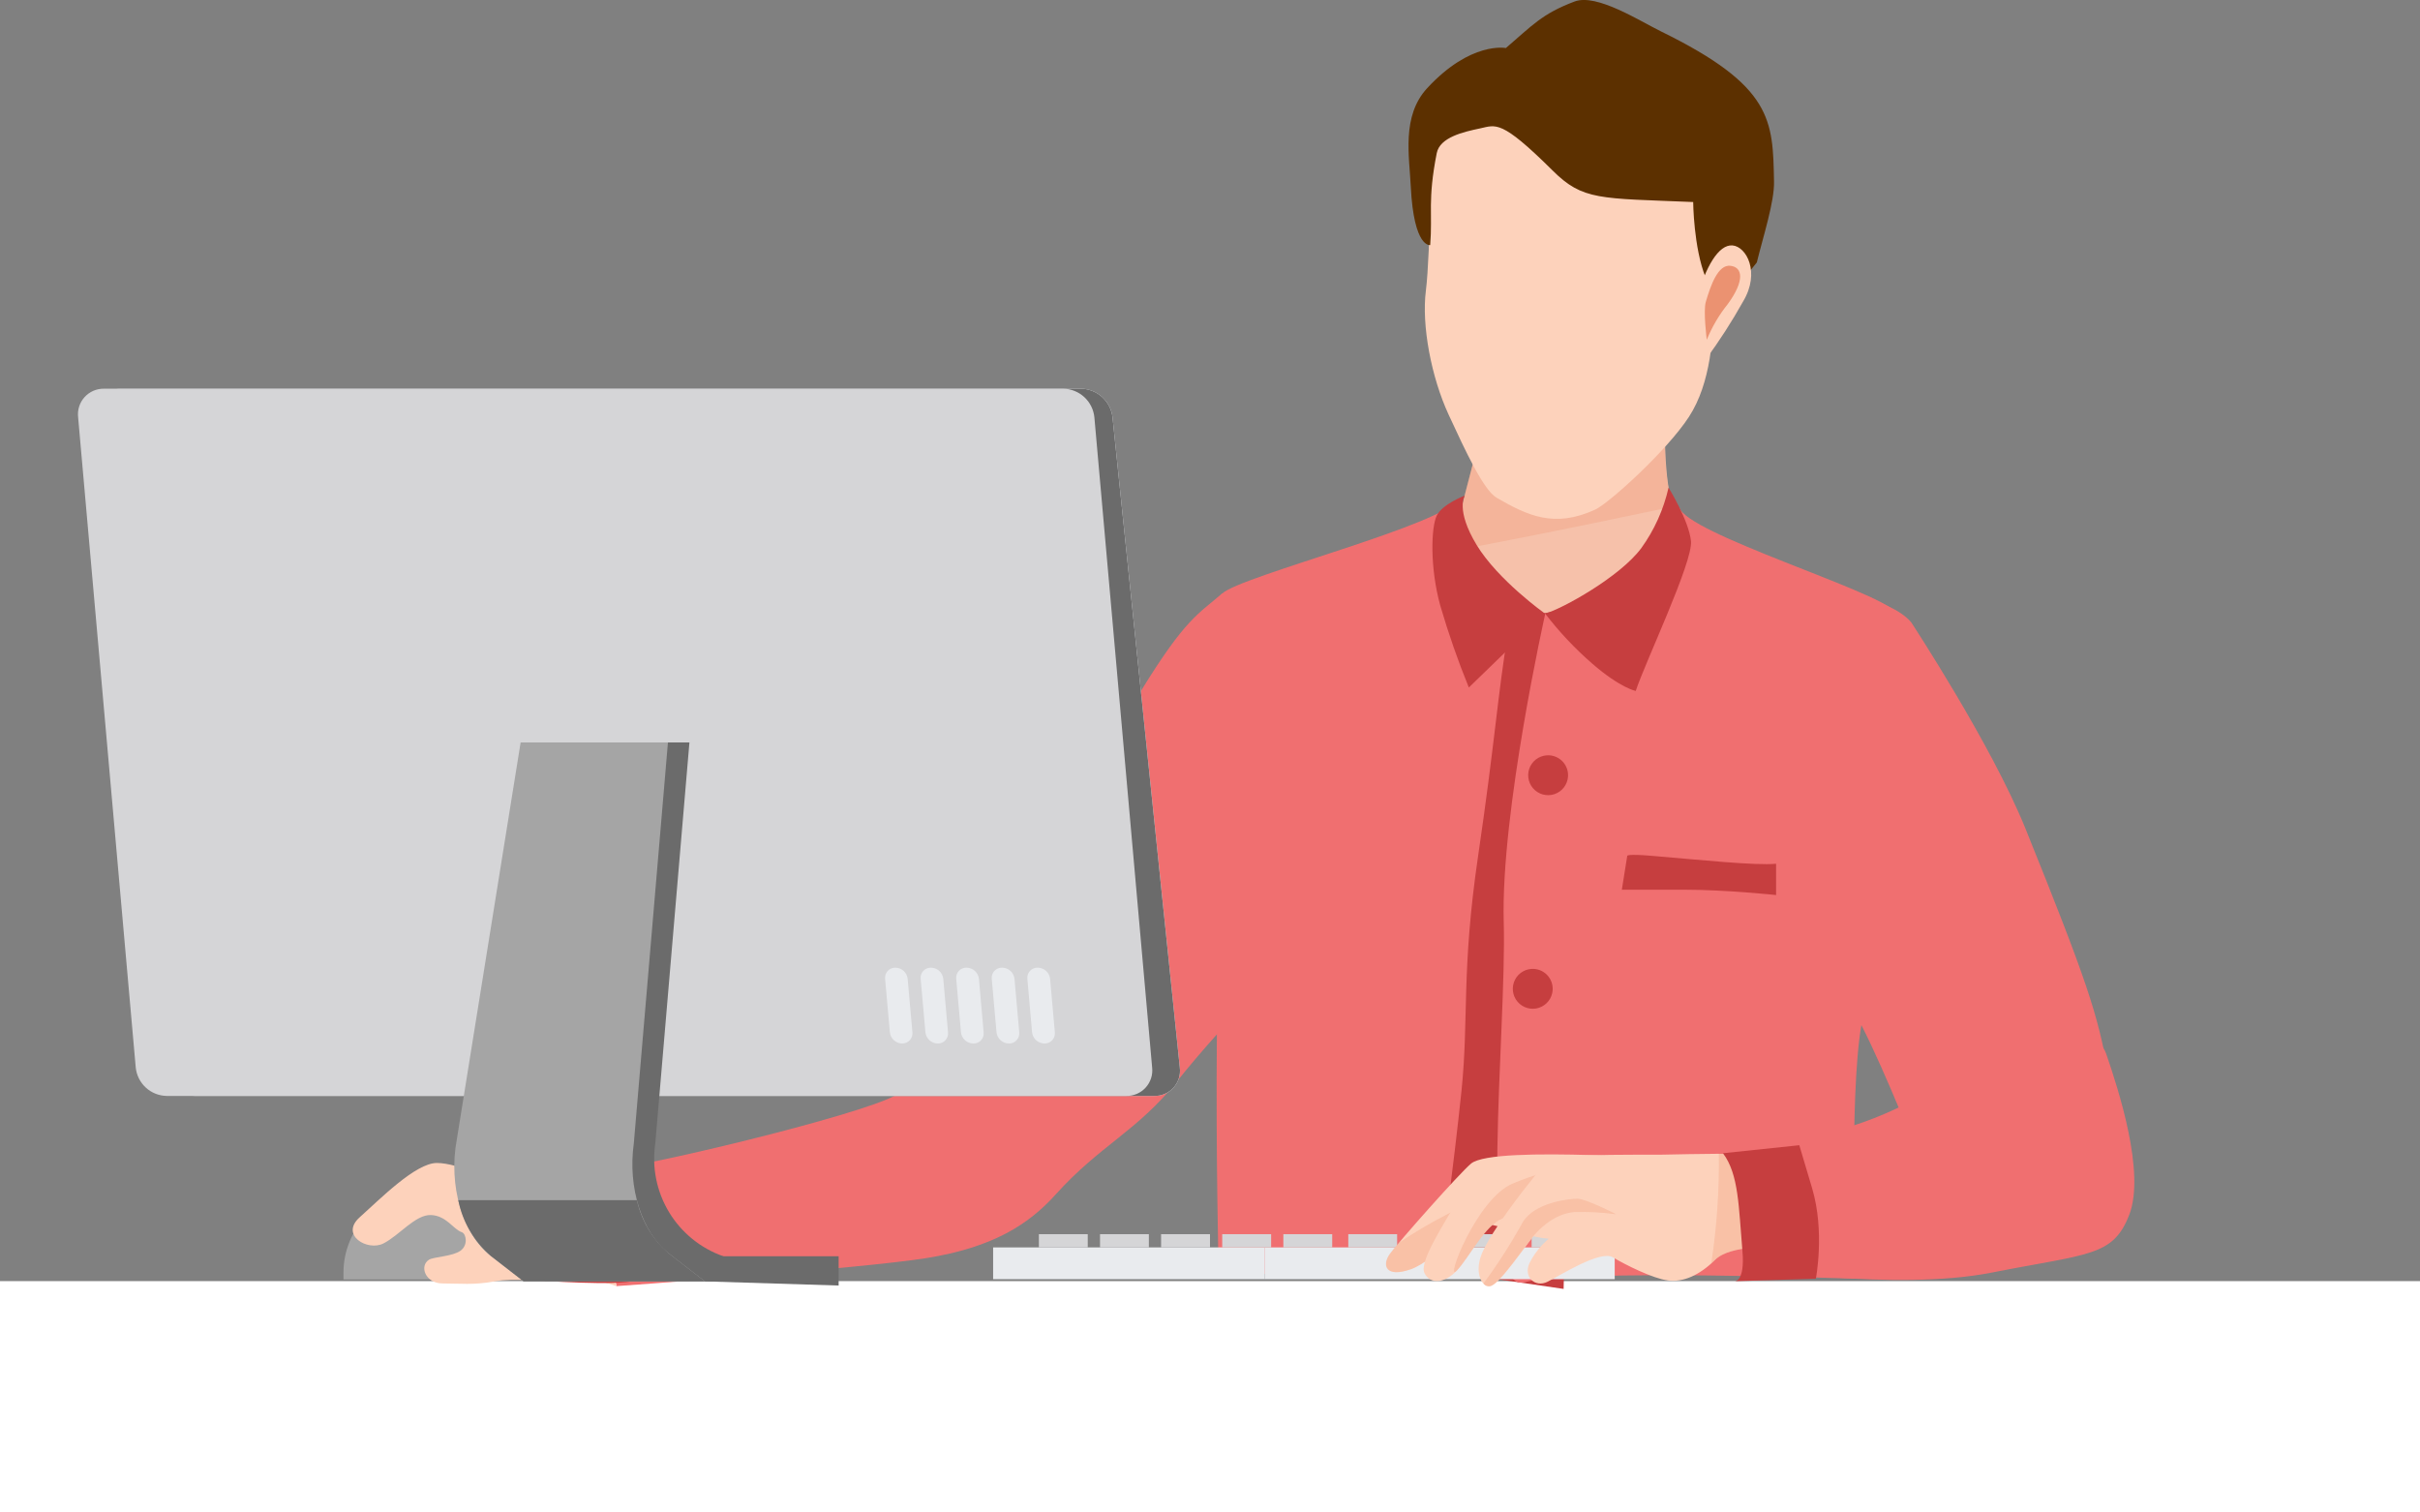<svg width="664" height="415" viewBox="0 0 664 415" fill="none" xmlns="http://www.w3.org/2000/svg">
<rect x="0" y="0" width="664" height="415" fill="#808080" stroke="none"/>
<g clip-path="url(#clip0_120_745)">
<path d="M664 351.516H0V526.686H664V351.516Z" fill="white"/>
<path d="M352.128 264.159C352.128 264.159 343.074 273.495 333.889 283.808C330.046 288.126 326.203 292.607 322.994 296.647C312.067 310.366 301.824 314.228 289.708 327.686C282.299 335.93 272.495 342.268 254.191 345.201C235.887 348.133 169.151 352.891 169.151 352.891C169.151 352.891 167.523 344.027 168.646 341.225C168.956 340.476 168.174 338.732 167.099 336.565C164.184 330.683 159.201 321.706 168.646 320.614C181.56 319.132 244.208 303.963 247.205 299.433C250.201 294.904 267.154 273.919 276.273 254.774C285.393 235.63 299.072 212.412 313.044 189.602C325.323 169.611 328.776 168.535 335.387 162.784L343.106 209.382L352.128 264.159Z" fill="#F06F70"/>
<path d="M138.666 351.05H94.241V349.144C94.245 343.242 96.59 337.584 100.761 333.411C104.932 329.238 110.587 326.892 116.486 326.887C122.387 326.887 128.047 329.232 132.221 333.405C136.396 337.578 138.743 343.239 138.747 349.144L138.666 351.05Z" fill="#A5A5A5"/>
<path d="M140.229 325.616C136.598 324.248 125.736 319.099 119.873 319.099C114.011 319.099 104.207 329.087 98.703 333.991C93.198 338.895 100.836 343.408 105.217 341.176C109.597 338.944 113.978 333.225 118.245 333.388C122.511 333.551 124.368 337.315 126.713 338.097C127.902 338.488 128.537 341.632 126.322 343.197C124.107 344.761 119.075 344.826 117.707 345.641C114.971 347.4 116.73 352.158 121.436 352.158C126.143 352.158 130.116 352.647 135.718 351.587C141.32 350.528 148.209 352.044 152.541 350.284C156.872 348.524 169.151 352.907 169.151 352.907L160.422 328.94C160.422 328.94 147.199 328.24 140.229 325.616Z" fill="#FDD2BB"/>
<path d="M143.356 325.616C144.268 329.185 146.613 331.628 148.453 337.103C152.557 349.062 147.346 351.327 147.346 351.327C147.346 351.327 170.145 352.956 174.151 351.327C174.151 351.327 179.687 345.184 174.151 332.899L168.614 320.614C164.083 320.846 159.57 321.341 155.097 322.097C146.825 323.352 143.356 325.616 143.356 325.616Z" fill="#C63E3F"/>
<path d="M461.986 82.378C461.986 82.378 457.41 95.787 456.986 107.339C456.563 118.89 456.563 134.841 459.934 141C463.305 147.159 499.018 168.014 499.018 168.014C499.018 168.014 458.485 176.421 418.359 174.042C378.233 171.663 369.651 154.572 369.651 154.572C369.651 154.572 400.12 142.613 400.934 139.582C401.748 136.552 407.676 113.514 407.676 113.514L461.986 82.378Z" fill="#F6C1AA"/>
<path opacity="0.28" d="M459.022 139.012C456.498 131.876 456.531 117.831 456.921 107.339C457.345 95.787 461.921 82.378 461.921 82.378L407.643 113.465C407.643 113.465 401.732 136.552 400.901 139.534C400.071 142.515 369.618 154.523 369.618 154.523C369.933 155.094 370.292 155.638 370.693 156.152C400.397 151.118 429.709 145.203 459.022 139.012Z" fill="#EB9271"/>
<path d="M391.244 79.64C392.482 69.962 392.873 35.063 392.873 35.063L439.48 18.672L480.274 41.482C480.274 41.482 470.503 72.439 470.324 82.215C470.145 91.99 469.51 105.025 463.403 114.393C457.296 123.762 441.434 138.1 437.689 139.827C426.452 144.992 419.092 141.456 410.64 136.568C407.073 134.483 402.172 123.941 397.465 113.758C392.759 103.575 389.99 89.335 391.244 79.64Z" fill="#FDD2BB"/>
<path d="M464.575 55.429C464.575 55.429 464.673 67.942 467.995 76.154C468.647 77.783 468.239 82.671 467.441 88.553C469.07 86.679 470.812 84.822 472.555 82.997C475.926 79.461 479.069 75.795 482.033 72.015C483.775 64.911 486.918 55.25 486.755 49.743C486.43 33.01 486.446 23.674 455.814 8.652C449.984 5.817 438.129 -1.857 432.054 0.407C423.016 3.796 420.313 7.104 413.18 13.181C413.18 13.181 403.556 11.242 391.586 24.195C384.519 31.853 386.701 42.9 387.092 51.225C387.939 68.154 392.417 67.241 392.417 67.241C393.117 58.622 391.652 55.038 394.208 42.036C395.071 37.637 401.602 36.187 406.047 35.242C410.493 34.297 411.796 32.684 425.964 46.745C434.302 55.07 438.894 54.37 464.575 55.429Z" fill="#5C3000"/>
<path d="M465.666 81.775C467.914 73.319 471.545 67.03 475.356 67.339C479.167 67.649 483.042 74.687 478.303 82.671C475.193 88.23 471.739 93.59 467.963 98.719C465.422 101.913 464.201 87.249 465.666 81.775Z" fill="#FDD2BB"/>
<path d="M468.044 82.817C469.396 78.223 471.399 72.52 474.802 72.928C478.206 73.335 478.743 77.034 474.053 83.453C471.671 86.414 469.734 89.707 468.305 93.229C468.305 93.229 467.295 85.31 468.044 82.817Z" fill="#EB9271"/>
<path d="M427.055 253.992C421.941 283.645 419.662 356.492 407.204 351.017C400.364 347.987 379.112 348.101 361.329 348.785C346.673 349.372 334.41 350.414 334.41 350.414C334.41 350.414 333.563 317.502 333.889 283.874C334.036 267.825 334.459 251.597 335.355 238.742C335.664 234.506 335.86 230.449 335.974 226.571C337.113 188.999 330.86 167.167 335.355 162.849C340.322 158.059 397.074 143.721 399.827 136.992L404.012 157.097C414.418 173.667 427.918 168.698 427.918 168.698C427.918 168.698 432.136 224.371 427.055 253.992Z" fill="#F06F70"/>
<path d="M413.701 174.042C410.949 190.482 410.2 203.37 405.559 234.897C400.918 266.424 403.051 279.507 400.999 299.368C398.947 319.229 394.99 348.671 394.99 348.671L429.025 353.657C429.025 353.657 430.182 296.631 431.957 256.469C433.188 231.07 435.995 205.773 440.36 180.722L444.919 156.283C444.919 156.283 432.331 169.676 419.336 168.291C406.341 166.906 413.701 174.042 413.701 174.042Z" fill="#C63E3F"/>
<path d="M515.449 197.683C514.195 209.871 519.879 225.056 517.241 242.082C515.466 253.487 513.137 267.304 510.727 281.267C507.307 300.932 509.196 350.854 509.196 350.854C509.196 350.854 431.452 348.166 418.326 351.816C405.201 355.465 413.441 283.026 412.594 252.966C411.747 222.905 423.993 168.356 423.993 168.356C423.993 168.356 434.106 168.356 449.593 156.332C455.201 152.104 459.162 146.055 460.797 139.224C462.556 146.279 515.449 162.246 519.683 167.688C520.546 169.062 521.05 170.63 521.149 172.25C521.882 177.513 516.622 186.295 515.449 197.683Z" fill="#F06F70"/>
<path d="M423.961 168.356C428.667 167.052 444.463 158.287 450.31 150.434C453.91 145.453 456.464 139.794 457.817 133.798C457.817 133.798 463.387 142.792 463.973 148.462C464.559 154.132 451.336 181.863 448.812 189.586C448.812 189.586 444.577 188.787 436.826 182.042C432.092 177.921 427.782 173.336 423.961 168.356Z" fill="#C63E3F"/>
<path d="M401.911 135.982C401.911 135.982 399.305 139.876 405.168 149.538C411.031 159.199 423.928 168.372 423.928 168.372L403.018 188.641C400.027 181.29 397.412 173.791 395.185 166.173C392.303 155.745 392.661 144.682 394.208 141.489C395.755 138.295 401.911 135.982 401.911 135.982Z" fill="#C63E3F"/>
<path d="M430.23 213.113C430.15 214.192 429.752 215.223 429.087 216.076C428.421 216.93 427.518 217.566 426.491 217.906C425.464 218.245 424.359 218.273 423.317 217.985C422.274 217.696 421.34 217.106 420.633 216.287C419.926 215.468 419.477 214.457 419.344 213.384C419.21 212.31 419.398 211.22 419.883 210.253C420.368 209.286 421.129 208.484 422.069 207.949C423.009 207.414 424.087 207.17 425.166 207.247C425.884 207.299 426.584 207.492 427.227 207.815C427.871 208.138 428.444 208.584 428.914 209.129C429.385 209.674 429.743 210.306 429.969 210.99C430.195 211.673 430.284 212.395 430.23 213.113Z" fill="#C63E3F"/>
<path d="M426.013 271.719C425.933 272.798 425.535 273.83 424.869 274.683C424.203 275.536 423.3 276.172 422.273 276.512C421.246 276.851 420.141 276.879 419.099 276.591C418.056 276.303 417.122 275.712 416.415 274.893C415.708 274.074 415.26 273.064 415.126 271.99C414.993 270.916 415.18 269.826 415.665 268.859C416.15 267.892 416.911 267.09 417.851 266.555C418.792 266.02 419.869 265.776 420.948 265.853C421.666 265.905 422.366 266.098 423.01 266.421C423.653 266.744 424.226 267.19 424.697 267.735C425.167 268.28 425.525 268.912 425.751 269.596C425.977 270.28 426.066 271.001 426.013 271.719Z" fill="#C63E3F"/>
<path d="M421.795 330.309C421.715 331.388 421.317 332.419 420.651 333.272C419.986 334.125 419.082 334.762 418.055 335.102C417.028 335.441 415.924 335.469 414.881 335.18C413.839 334.892 412.905 334.301 412.198 333.482C411.49 332.664 411.042 331.653 410.908 330.579C410.775 329.505 410.962 328.416 411.447 327.449C411.933 326.481 412.693 325.68 413.634 325.145C414.574 324.61 415.651 324.366 416.73 324.443C417.449 324.493 418.151 324.684 418.795 325.006C419.439 325.328 420.013 325.775 420.484 326.32C420.955 326.866 421.313 327.499 421.538 328.183C421.763 328.868 421.85 329.59 421.795 330.309Z" fill="#C63E3F"/>
<path d="M453.306 234.832C466.871 235.972 481.707 237.536 487.325 236.998V245.585C487.325 245.585 473.727 244.119 461.986 244.119H445.001L446.483 234.832C446.483 234.832 446.287 234.229 453.306 234.832Z" fill="#C63E3F"/>
<path d="M347.015 342.268H272.495V350.985H347.015V342.268Z" fill="#E9EBEE"/>
<path d="M443.047 342.268H346.998V350.985H443.047V342.268Z" fill="#E9EBEE"/>
<path d="M352.128 338.635V342.268H356.786H365.531V338.635H356.786H352.128Z" fill="#D5D5D7"/>
<path d="M335.355 338.635V342.268H340.029H348.773V338.635H340.029H335.355Z" fill="#D5D5D7"/>
<path d="M318.581 338.635V342.268H323.255H332V338.635H323.255H318.581Z" fill="#D5D5D7"/>
<path d="M301.824 338.635V342.268H306.482H315.227V338.635H306.482H301.824Z" fill="#D5D5D7"/>
<path d="M424.922 338.635H420.248V342.268H424.922H433.667V338.635H424.922Z" fill="#D5D5D7"/>
<path d="M403.474 338.635V342.268H408.148H416.893V338.635H408.148H403.474Z" fill="#D5D5D7"/>
<path d="M386.717 338.635V342.268H391.375H400.12V338.635H391.375H386.717Z" fill="#D5D5D7"/>
<path d="M369.944 338.635V342.268H374.601H383.346V338.635H374.601H369.944Z" fill="#D5D5D7"/>
<path d="M285.051 338.635V342.268H289.708H298.453V338.635H289.708H285.051Z" fill="#D5D5D7"/>
<path d="M296.662 106.654H33.4C32.406 106.634 31.419 106.829 30.508 107.226C29.596 107.622 28.78 108.211 28.117 108.952C27.453 109.693 26.958 110.569 26.664 111.519C26.37 112.47 26.285 113.472 26.414 114.459L44.865 292.9C45.117 295.031 46.135 296.997 47.729 298.433C49.323 299.868 51.384 300.676 53.528 300.704H316.709C317.704 300.727 318.693 300.534 319.606 300.138C320.52 299.743 321.338 299.154 322.003 298.413C322.668 297.671 323.165 296.795 323.46 295.843C323.755 294.892 323.84 293.888 323.711 292.9L305.26 114.524C305.021 112.393 304.017 110.422 302.436 108.975C300.855 107.528 298.804 106.704 296.662 106.654Z" fill="#FAFCFF"/>
<path d="M296.662 106.654H33.4C32.406 106.634 31.419 106.829 30.508 107.226C29.596 107.622 28.78 108.211 28.117 108.952C27.453 109.693 26.958 110.569 26.664 111.519C26.37 112.47 26.285 113.472 26.414 114.459L44.865 292.9C45.117 295.031 46.135 296.997 47.729 298.433C49.323 299.868 51.384 300.676 53.528 300.704H316.709C317.704 300.727 318.693 300.534 319.606 300.138C320.52 299.743 321.338 299.154 322.003 298.413C322.668 297.671 323.165 296.795 323.46 295.843C323.755 294.892 323.84 293.888 323.711 292.9L305.26 114.524C305.021 112.393 304.017 110.422 302.436 108.975C300.855 107.528 298.804 106.704 296.662 106.654Z" fill="#6B6B6B"/>
<path d="M291.776 106.654H28.531C27.533 106.636 26.543 106.832 25.626 107.228C24.709 107.623 23.887 108.21 23.215 108.948C22.543 109.687 22.037 110.561 21.729 111.511C21.421 112.461 21.32 113.466 21.431 114.459L37.243 292.9C37.458 295.014 38.441 296.976 40.004 298.414C41.568 299.853 43.604 300.667 45.728 300.704H309.022C310.021 300.725 311.013 300.531 311.931 300.136C312.849 299.742 313.671 299.155 314.344 298.416C315.017 297.677 315.523 296.802 315.83 295.85C316.137 294.899 316.236 293.893 316.122 292.9L300.277 114.524C300.07 112.398 299.09 110.422 297.523 108.971C295.956 107.521 293.911 106.696 291.776 106.654Z" fill="#D5D5D7"/>
<g style="mix-blend-mode:multiply">
<path d="M247.514 286.317C246.676 286.302 245.872 285.98 245.254 285.413C244.636 284.846 244.247 284.072 244.159 283.238L242.857 268.574C242.814 268.181 242.857 267.783 242.981 267.408C243.106 267.033 243.309 266.688 243.577 266.398C243.846 266.108 244.173 265.879 244.538 265.725C244.902 265.572 245.295 265.499 245.69 265.511C246.53 265.523 247.335 265.843 247.954 266.411C248.573 266.979 248.961 267.754 249.045 268.59L250.348 283.254C250.387 283.647 250.342 284.043 250.217 284.417C250.092 284.791 249.888 285.134 249.62 285.424C249.353 285.714 249.026 285.943 248.663 286.097C248.3 286.251 247.908 286.326 247.514 286.317Z" fill="#E9EBEE"/>
<path d="M257.269 286.318C256.43 286.302 255.626 285.981 255.008 285.413C254.39 284.846 254.001 284.073 253.914 283.238L252.611 268.574C252.569 268.18 252.612 267.781 252.737 267.404C252.863 267.028 253.067 266.683 253.337 266.392C253.608 266.102 253.937 265.873 254.304 265.721C254.67 265.569 255.065 265.497 255.461 265.511C256.3 265.523 257.106 265.844 257.725 266.411C258.344 266.979 258.732 267.755 258.816 268.591L260.118 283.254C260.161 283.649 260.118 284.048 259.992 284.425C259.867 284.801 259.662 285.146 259.392 285.437C259.122 285.727 258.792 285.956 258.426 286.108C258.06 286.26 257.665 286.331 257.269 286.318Z" fill="#E9EBEE"/>
<path d="M267.023 286.317C266.185 286.302 265.381 285.981 264.763 285.413C264.145 284.846 263.756 284.073 263.669 283.238L262.366 268.574C262.323 268.178 262.367 267.778 262.493 267.4C262.619 267.023 262.825 266.677 263.097 266.386C263.369 266.095 263.701 265.866 264.069 265.716C264.438 265.565 264.834 265.495 265.232 265.511C266.072 265.526 266.878 265.847 267.499 266.414C268.119 266.981 268.512 267.755 268.603 268.591L269.889 283.254C269.935 283.651 269.893 284.053 269.768 284.432C269.643 284.81 269.437 285.158 269.164 285.449C268.892 285.74 268.559 285.969 268.189 286.119C267.82 286.269 267.422 286.337 267.023 286.317Z" fill="#E9EBEE"/>
<path d="M276.778 286.318C275.941 286.299 275.139 285.976 274.521 285.41C273.904 284.843 273.514 284.071 273.423 283.238L272.12 268.574C272.078 268.177 272.121 267.775 272.249 267.396C272.376 267.017 272.583 266.67 272.857 266.379C273.131 266.088 273.465 265.86 273.835 265.71C274.205 265.56 274.604 265.493 275.003 265.511C275.841 265.527 276.645 265.848 277.263 266.415C277.881 266.983 278.27 267.756 278.358 268.591L279.66 283.254C279.7 283.651 279.655 284.052 279.526 284.43C279.398 284.807 279.19 285.153 278.917 285.444C278.644 285.734 278.311 285.962 277.942 286.113C277.573 286.264 277.176 286.334 276.778 286.318Z" fill="#E9EBEE"/>
<path d="M286.549 286.318C285.709 286.303 284.903 285.982 284.282 285.415C283.662 284.848 283.269 284.074 283.178 283.238L281.891 268.574C281.846 268.176 281.888 267.773 282.014 267.393C282.14 267.013 282.347 266.665 282.622 266.373C282.896 266.082 283.231 265.853 283.603 265.705C283.974 265.556 284.374 265.49 284.774 265.511C285.612 265.527 286.416 265.848 287.034 266.415C287.652 266.983 288.041 267.756 288.128 268.591L289.431 283.254C289.471 283.651 289.426 284.052 289.297 284.43C289.169 284.807 288.961 285.153 288.688 285.443C288.415 285.734 288.082 285.962 287.713 286.113C287.344 286.264 286.947 286.334 286.549 286.318Z" fill="#E9EBEE"/>
</g>
<path d="M230.106 344.695H193.416V351.587L230.106 352.728V344.695Z" fill="#6B6B6B"/>
<path d="M179.801 313.739L189.165 203.712H148.762L131.256 312.631C128.879 325.225 132.771 338.569 140.587 344.63L149.577 351.587H199.311L198.464 344.696C192.238 342.515 186.968 338.23 183.561 332.579C180.154 326.928 178.825 320.265 179.801 313.739Z" fill="#6B6B6B"/>
<path d="M173.906 313.739L183.27 203.712H142.851L125.345 312.631C122.967 325.225 126.859 338.569 134.692 344.63L143.665 351.587H193.416L183.547 343.946C176.121 338.195 172.196 325.861 173.906 313.739Z" fill="#A5A5A5"/>
<path d="M174.753 329.315H125.736C126.924 335.279 130.078 340.672 134.692 344.63L143.665 351.587H193.416L183.547 343.946C179.106 340.153 176.02 335.017 174.753 329.315Z" fill="#6B6B6B"/>
<path d="M583.764 327.018C583.764 327.018 568.538 318.659 556.422 313.152C544.306 307.645 526.474 317.551 526.474 317.551C526.474 317.551 524.292 311.898 521.247 304.598C518.201 297.299 514.179 287.979 510.727 281.267C509.336 278.281 507.598 275.47 505.548 272.892C499.409 266.375 499.962 258.701 498.252 254.97C498.252 254.823 498.138 254.66 498.09 254.465C496.819 249.577 500.19 229.667 504.017 211.63C508.007 192.91 513.072 163.778 513.072 163.778C514.944 165.325 521.019 166.824 524.373 170.718C524.373 170.718 546.456 204.298 555.787 227.451C572.756 269.471 575.492 278.187 578.341 293.666C581.191 309.144 583.764 327.018 583.764 327.018Z" fill="#F06F70"/>
<path d="M394.094 335.604C407.122 332.981 416.779 339.368 424.889 339.873C432.999 340.378 462.116 337.25 462.116 337.25L455.602 322.309C455.602 322.309 422.43 321.673 411.161 325.437C404.754 327.44 398.907 330.923 394.094 335.604Z" fill="#FDD2BB"/>
<path d="M462.279 320.191C462.279 320.191 444.985 317.16 436.663 316.932C422.642 316.525 406.845 316.59 403.637 319.262C400.429 321.934 383.623 340.916 381.376 344.044C379.129 347.172 380.203 350.724 387.19 348.247C394.176 345.771 405.787 332.427 412.806 329.299C419.824 326.17 432.885 328.875 432.885 328.875L458.762 326.382L462.279 320.191Z" fill="#FDD2BB"/>
<path opacity="0.28" d="M441.956 317.291C421.241 322.293 401.146 329.266 383.704 341.095C382.565 342.447 381.718 343.474 381.327 344.028C379.08 347.156 380.154 350.708 387.141 348.231C394.127 345.755 405.738 332.411 412.757 329.282C419.776 326.154 432.836 328.859 432.836 328.859L458.713 326.366L462.23 320.191C462.23 320.191 450.717 318.17 441.956 317.291Z" fill="#EB9271"/>
<path d="M445.001 320.745C445.001 320.745 420.948 319.115 414.629 318.399C408.311 317.682 403.425 323.01 399.973 329.201C396.521 335.392 389.29 346.113 390.837 349.29C392.384 352.467 396.309 352.207 399.68 348.671C403.051 345.135 407.513 336.06 412.268 334.333C417.023 332.606 432.901 328.859 432.901 328.859L445.001 320.745Z" fill="#FDD2BB"/>
<path opacity="0.28" d="M415.053 324.753C405.103 328.924 396.325 352.207 399.696 348.671C403.067 345.135 407.529 336.06 412.284 334.333C417.04 332.606 432.917 328.859 432.917 328.859L445.082 320.712L432.266 319.8C426.352 320.761 420.574 322.424 415.053 324.753Z" fill="#EB9271"/>
<path d="M487.309 342.268C487.309 342.268 474.933 341.388 470.617 345.657C466.302 349.926 461.823 351.881 457.671 351.343C453.518 350.805 445.994 347.058 442.542 344.989C439.089 342.92 428.065 349.975 424.629 351.685C421.192 353.396 417.935 350.366 419.645 346.602C421.487 342.916 424.369 339.851 427.934 337.787C430.8 336.256 443.438 333.16 443.438 333.16H443.21H443.063C439.457 332.688 435.82 332.497 432.185 332.59C427.918 332.883 423.489 335.506 419.564 340.736C415.639 345.966 411.421 351.864 409.207 352.826C408.835 352.967 408.428 352.987 408.044 352.881C407.661 352.776 407.321 352.551 407.073 352.239C405.689 350.838 404.94 347.465 406.894 343.278C409.744 337.152 417.3 327.376 421.241 322.488C425.182 317.6 431.094 317.177 436.679 316.981C442.265 316.786 455.293 316.834 455.293 316.834C455.293 316.834 469.689 316.492 477.571 316.59C482.244 316.59 487.309 342.268 487.309 342.268Z" fill="#FDD2BB"/>
<path opacity="0.28" d="M477.506 316.525H471.61C471.755 326.601 471.063 336.672 469.542 346.634C469.9 346.325 470.259 346.015 470.617 345.657C474.932 341.388 487.325 342.268 487.325 342.268C487.325 342.268 482.244 316.59 477.506 316.525Z" fill="#EB9271"/>
<path opacity="0.28" d="M443.372 333.127H443.144H442.998C439.392 332.655 435.755 332.464 432.119 332.557C427.853 332.85 423.423 335.474 419.499 340.704C415.574 345.934 411.356 351.832 409.141 352.793C408.77 352.935 408.363 352.954 407.979 352.849C407.595 352.743 407.255 352.518 407.008 352.207C410.968 346.86 414.564 341.254 417.773 335.425C421.029 329.901 430.556 328.908 432.836 328.908C435.116 328.908 443.372 333.127 443.372 333.127Z" fill="#EB9271"/>
<path d="M536.652 294.48C527.824 300.936 517.991 305.891 507.551 309.144C497.701 312.25 487.666 314.737 477.505 316.59C477.505 316.59 478.873 331.905 479.346 347.889C479.346 347.889 520.058 354.406 546.586 349.16C573.114 343.913 579.758 344.842 584.22 333.323C588.682 321.804 581.322 299.108 577.902 289.153C574.482 279.197 553.198 286.888 536.652 294.48Z" fill="#F06F70"/>
<path d="M472.75 316.427C477.115 322.26 477.033 331.091 478.092 343.262C478.825 351.783 475.958 351.539 475.958 351.539L498.236 350.854C498.236 350.854 500.744 337.966 497.226 326.089L493.693 314.228L472.75 316.427Z" fill="#C63E3F"/>
</g>
<defs>
<clipPath id="clip0_120_745">
<rect width="664" height="415" fill="white"/>
</clipPath>
</defs>
</svg>
